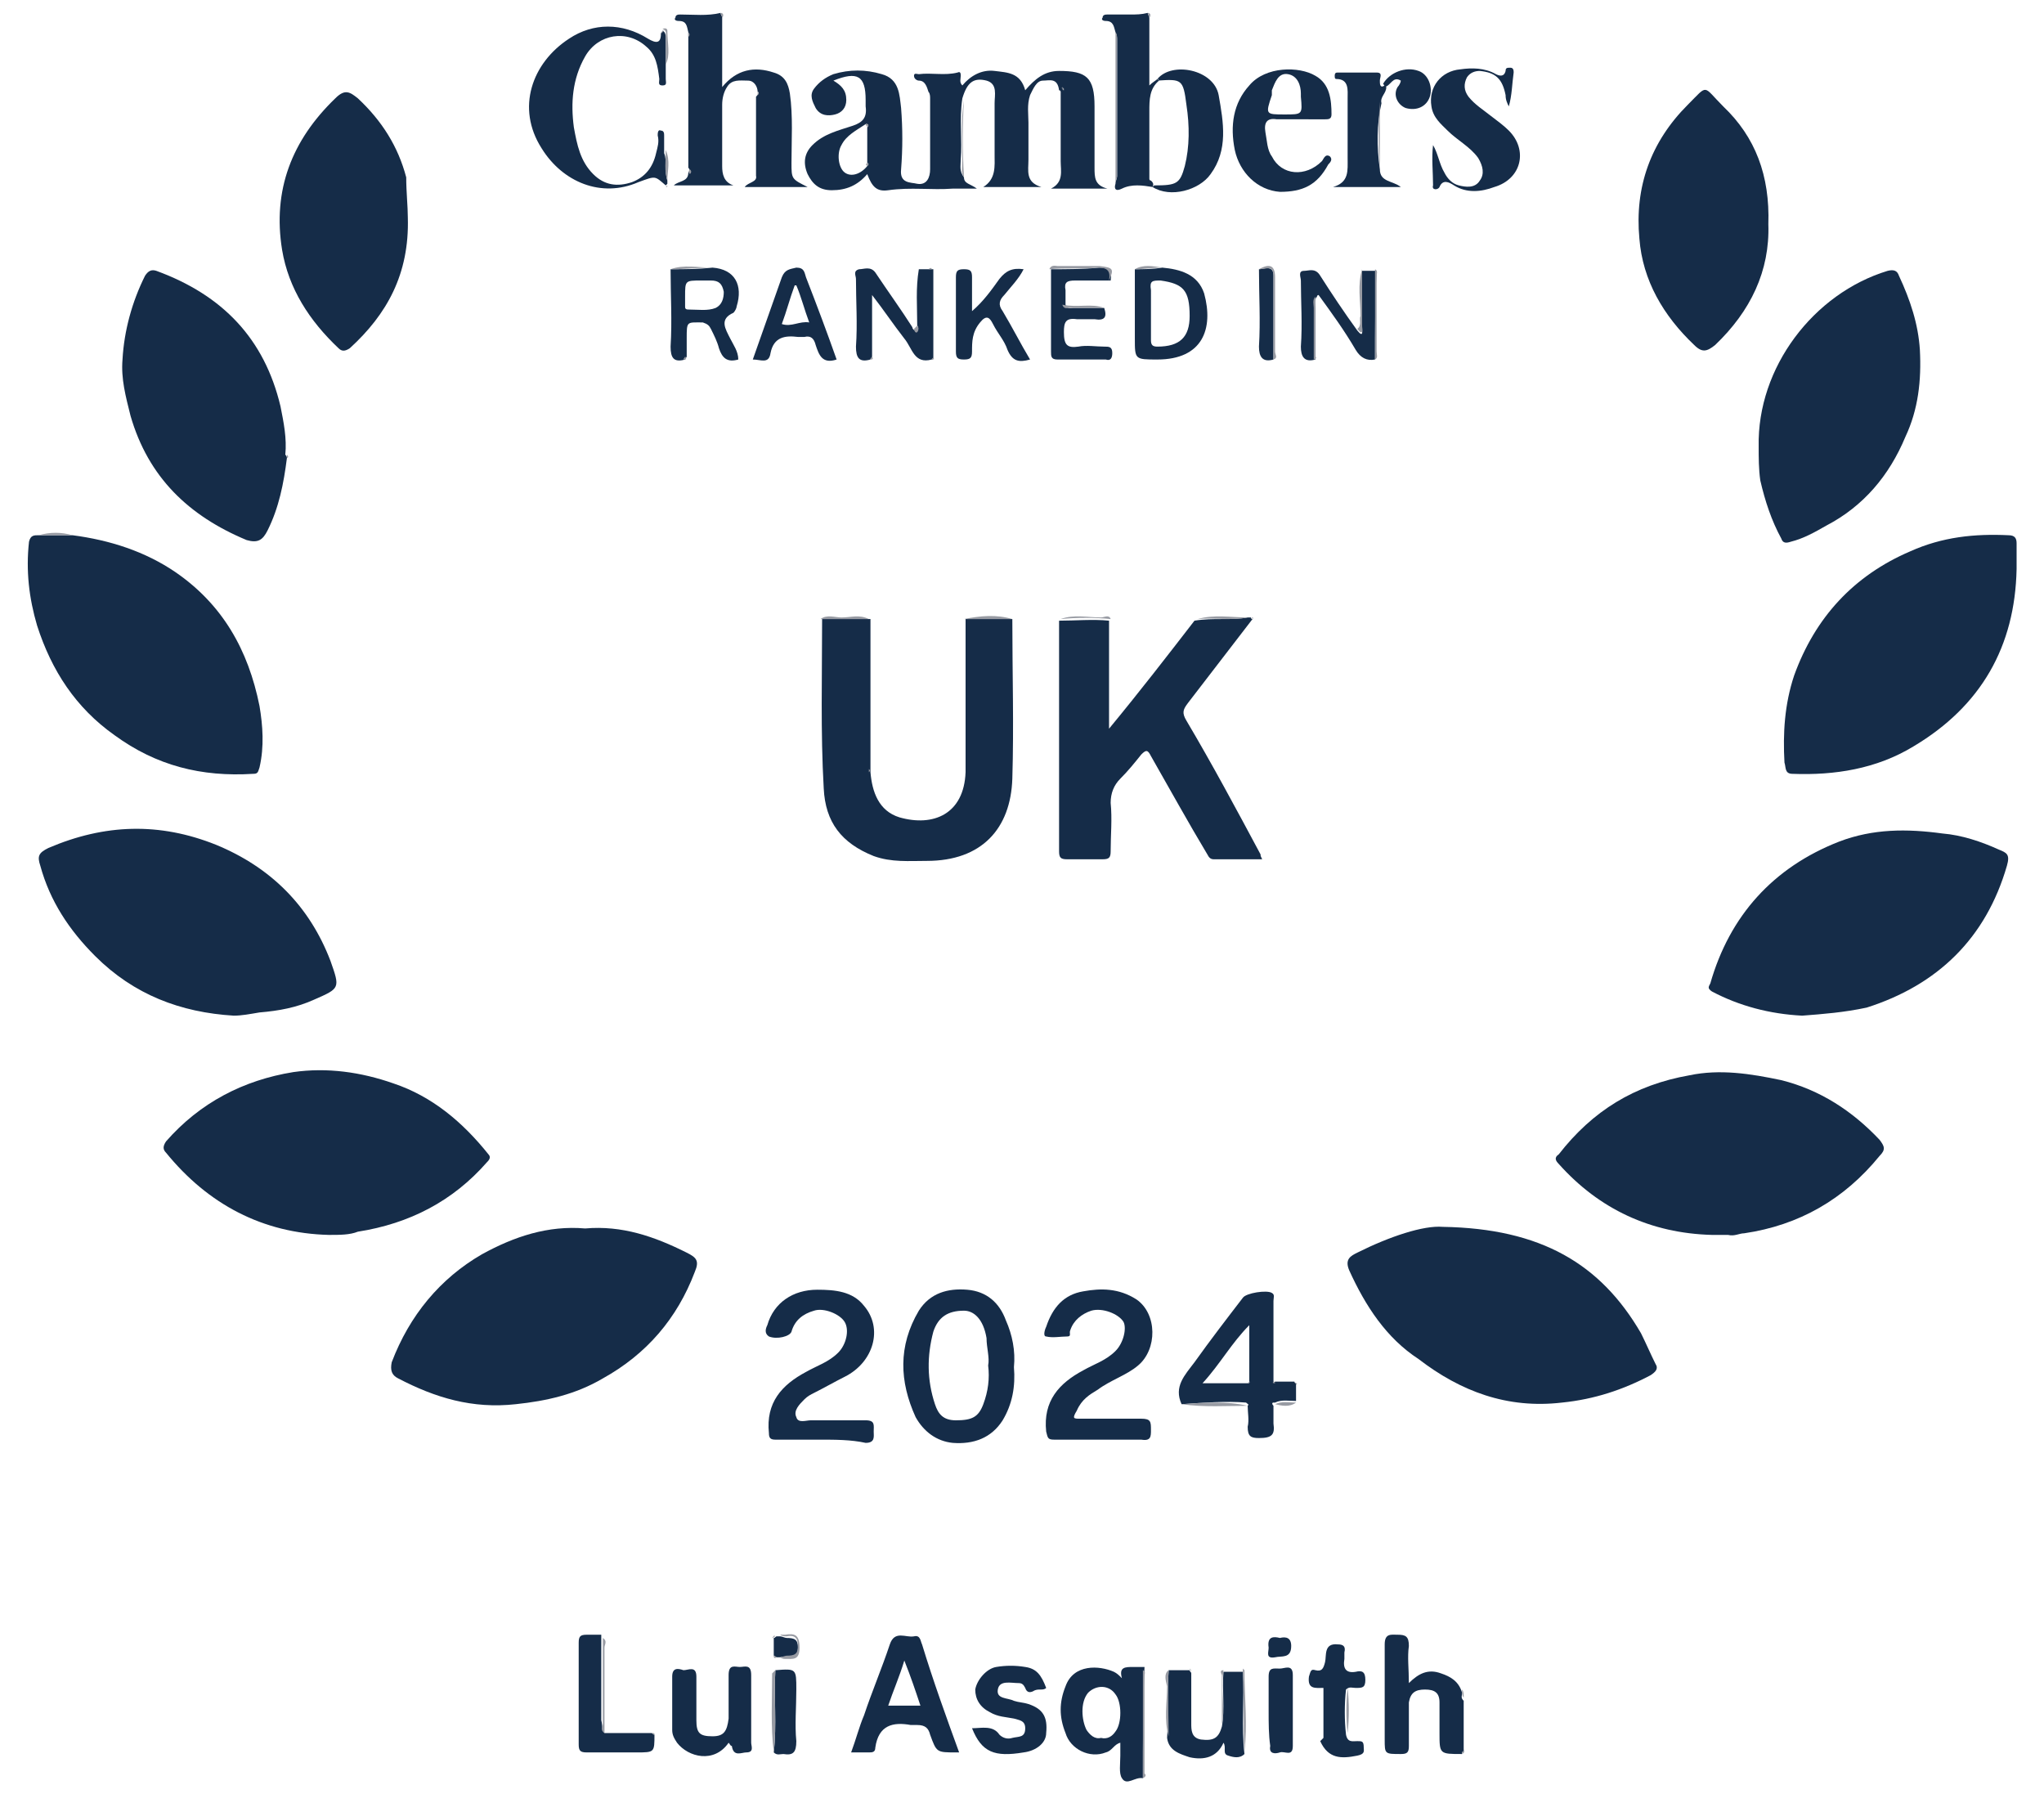 <?xml version="1.0" encoding="utf-8"?>
<!-- Generator: Adobe Illustrator 27.7.0, SVG Export Plug-In . SVG Version: 6.00 Build 0)  -->
<svg version="1.1" id="Layer_3" xmlns="http://www.w3.org/2000/svg" xmlns:xlink="http://www.w3.org/1999/xlink" x="0px" y="0px"
	 viewBox="0 0 126.8 111.3" style="enable-background:new 0 0 126.8 111.3;" xml:space="preserve">
<style type="text/css">
	.st0{fill:#152C48;}
	.st1{fill:#989BA3;}
</style>
<g>
	<path class="st0" d="M106.2,76.6c-3.8-0.1-7-1.6-9.5-4.4c-0.2-0.2-0.3-0.4,0-0.6c2.1-2.7,4.7-4.3,8.1-4.9c1.9-0.4,3.8-0.1,5.7,0.3
		c2.4,0.6,4.4,1.9,6.1,3.7c0.3,0.4,0.4,0.6,0,1c-2.2,2.7-5,4.3-8.4,4.8c-0.3,0-0.6,0.2-1,0.1C106.8,76.6,106.5,76.6,106.2,76.6z"/>
	<path class="st0" d="M20.4,76.6c-4.1-0.1-7.5-1.9-10.1-5.1c-0.2-0.2-0.2-0.4,0-0.7c2.1-2.4,4.8-3.8,7.9-4.3c2.1-0.3,4.2,0,6.2,0.7
		c2.4,0.8,4.3,2.4,5.9,4.4c0.2,0.2,0,0.4-0.1,0.5c-2.1,2.4-4.8,3.8-8,4.3C21.7,76.6,21.1,76.6,20.4,76.6z"/>
	<path class="st0" d="M4.5,33.2c2.3,0.3,4.5,1,6.4,2.3c2.9,2,4.5,4.8,5.2,8.3c0.2,1.2,0.3,2.5,0,3.8C16,47.9,16,48,15.7,48
		c-3.2,0.2-6-0.5-8.6-2.4c-2.4-1.7-3.9-4-4.8-6.8c-0.5-1.7-0.7-3.4-0.5-5.2c0.1-0.4,0.3-0.4,0.6-0.4C3.1,33.2,3.8,33.2,4.5,33.2z"/>
	<path class="st0" d="M111.8,63c-2-0.1-3.9-0.6-5.6-1.5c-0.3-0.2-0.2-0.3-0.1-0.5c1.2-4.2,3.9-7.2,8-8.8c2.1-0.8,4.2-0.8,6.4-0.5
		c1.2,0.1,2.4,0.5,3.5,1c0.5,0.2,0.7,0.3,0.5,1c-1.3,4.5-4.3,7.4-8.7,8.8C114.4,62.8,113.1,62.9,111.8,63z"/>
	<path class="st0" d="M14.5,63c-3.3-0.2-6.2-1.3-8.6-3.7c-1.6-1.6-2.8-3.4-3.4-5.6c-0.2-0.6-0.1-0.8,0.5-1.1
		c3.5-1.5,6.9-1.6,10.4-0.2c3.4,1.4,5.8,3.8,7.1,7.2c0.6,1.7,0.6,1.7-1,2.4c-1.1,0.5-2.2,0.7-3.4,0.8C15.5,62.9,15,63,14.5,63z"/>
	<path class="st0" d="M36.3,76.2c2.3-0.2,4.3,0.5,6.3,1.5c0.6,0.3,0.8,0.5,0.5,1.2c-1.1,2.9-3,5.1-5.7,6.6c-1.7,1-3.5,1.4-5.4,1.6
		c-2.7,0.3-5-0.4-7.3-1.6c-0.4-0.2-0.5-0.5-0.4-1c1.1-2.9,3-5.2,5.6-6.7C31.9,76.7,34,76,36.3,76.2z"/>
	<path class="st0" d="M89.5,76.1c6.1,0.1,9.8,2.3,12.3,6.6c0.3,0.6,0.6,1.3,0.9,1.9c0.2,0.3,0,0.5-0.3,0.7c-1.7,0.9-3.5,1.5-5.5,1.7
		c-3.4,0.4-6.3-0.7-8.9-2.7C86,83,84.7,81,83.7,78.8c-0.3-0.7,0.1-0.9,0.5-1.1C86.2,76.7,88.3,76,89.5,76.1z"/>
	<path class="st0" d="M125.1,35.3c-0.1,4.8-2.2,8.5-6.4,11c-2.3,1.4-4.9,1.8-7.5,1.7c-0.5,0-0.4-0.4-0.5-0.7c-0.1-1.8,0-3.6,0.6-5.4
		c1.3-3.6,3.7-6.2,7.2-7.7c2-0.9,4-1.1,6.1-1c0.4,0,0.5,0.2,0.5,0.5C125.1,34.3,125.1,34.8,125.1,35.3z"/>
	<path class="st0" d="M17.8,28.4c-0.2,1.6-0.5,3.1-1.2,4.5c-0.3,0.6-0.6,0.8-1.3,0.6c-3.6-1.5-6.1-3.9-7.2-7.7
		c-0.3-1.2-0.6-2.3-0.5-3.5c0.1-1.8,0.6-3.6,1.4-5.2c0.2-0.3,0.4-0.4,0.7-0.3c4.1,1.5,6.7,4.2,7.7,8.4c0.2,1,0.4,2,0.3,3
		C17.8,28.3,17.8,28.4,17.8,28.4z"/>
	<path class="st0" d="M109.1,27.7c-0.1-4.9,3.4-9.5,8-10.9c0.4-0.1,0.6,0,0.7,0.3c0.7,1.5,1.2,3,1.3,4.6c0.1,1.9-0.1,3.7-0.9,5.4
		c-1,2.4-2.6,4.3-4.9,5.5c-0.7,0.4-1.4,0.8-2.2,1c-0.3,0.1-0.5,0.1-0.6-0.2c-0.6-1.1-1-2.3-1.3-3.6
		C109.1,29.1,109.1,28.4,109.1,27.7z"/>
	<path class="st0" d="M77.4,38.3c0.1,0,0.2,0,0.2,0c0,0,0,0.1,0.1,0.1c-1.3,1.7-2.7,3.5-4,5.2c-0.3,0.4-0.4,0.6-0.1,1.1
		c1.6,2.7,3.1,5.5,4.6,8.3c0,0.1,0,0.1,0.1,0.3c-1,0-2,0-3,0c-0.2,0-0.3-0.1-0.4-0.3c-1.2-2-2.3-4-3.5-6.1c-0.2-0.4-0.3-0.4-0.6-0.1
		c-0.4,0.5-0.8,1-1.3,1.5c-0.4,0.4-0.6,0.9-0.6,1.5c0.1,1,0,2,0,3c0,0.4-0.1,0.5-0.5,0.5c-0.7,0-1.5,0-2.2,0c-0.4,0-0.5-0.1-0.5-0.5
		c0-4.8,0-9.5,0-14.3c1,0,2.1-0.1,3.1,0c0,2.2,0,4.3,0,6.7c1.9-2.3,3.6-4.5,5.3-6.7C75.3,38.3,76.4,38.5,77.4,38.3z"/>
	<path class="st0" d="M62.8,38.4c0,3.3,0.1,6.6,0,9.9c-0.1,3.1-1.9,5.1-5.3,5.1c-1.1,0-2.2,0.1-3.3-0.3c-2-0.8-3-2.1-3.1-4.2
		c-0.2-3.5-0.1-7-0.1-10.5c1,0,2,0,3,0c0,3.1,0,6.2,0,9.3c0,0.1,0,0.1,0,0.2c0.1,1.2,0.5,2.4,1.8,2.8c2.1,0.6,4-0.2,4.1-2.8
		c0-2.9,0-5.8,0-8.7c0-0.3,0-0.5,0-0.8C60.8,38.4,61.8,38.4,62.8,38.4z"/>
	<path class="st0" d="M109.7,13.9c0.1,2.9-1.1,5.4-3.3,7.5c-0.5,0.4-0.8,0.5-1.3,0c-1.9-1.8-3.2-4-3.4-6.6c-0.3-3.2,0.7-6,3-8.3
		c1.3-1.3,0.9-1.2,2.2,0.1C108.9,8.5,109.8,10.9,109.7,13.9z"/>
	<path class="st0" d="M25.3,13.5c0.1,3.5-1.3,6-3.6,8.1c-0.3,0.2-0.5,0.2-0.7,0c-1.8-1.7-3.1-3.7-3.5-6.1c-0.6-3.7,0.6-6.8,3.3-9.4
		c0.6-0.6,0.9-0.4,1.4,0c1.5,1.4,2.5,3,3,4.9C25.2,11.9,25.3,12.8,25.3,13.5z"/>
	<path class="st0" d="M59.8,11c0,0.4,0.4,0.4,0.8,0.7c-0.6,0-1.1,0-1.5,0c-1.3,0.1-2.6-0.1-4,0.1c-0.7,0.1-1-0.2-1.3-1
		c-0.6,0.7-1.3,1-2.2,1c-0.8,0-1.2-0.4-1.5-1c-0.3-0.7-0.2-1.3,0.3-1.8c0.7-0.7,1.6-0.9,2.5-1.2c0.6-0.2,0.9-0.5,0.8-1.2
		c0-0.1,0-0.3,0-0.4c0-1.5-0.5-1.8-2-1.2c0.5,0.3,0.8,0.6,0.8,1.2c0,0.5-0.3,0.8-0.7,0.9c-0.4,0.1-0.9,0.1-1.2-0.4
		c-0.2-0.4-0.4-0.8-0.1-1.2c0.3-0.4,0.7-0.7,1.2-0.9c1-0.3,2-0.3,3,0c1.1,0.3,1.1,1.3,1.2,2.1c0.1,1.3,0.1,2.5,0,3.8
		c-0.1,0.9,0.6,0.8,1,0.9c0.6,0.1,0.8-0.4,0.8-0.9c0-1.5,0-3,0-4.4c0-0.1,0-0.3-0.1-0.4c-0.1-0.3-0.2-0.7-0.6-0.7
		c-0.1,0-0.3-0.1-0.3-0.3c0-0.2,0.2-0.1,0.3-0.1c0.8-0.1,1.6,0.1,2.4-0.1c0.2-0.1,0.2,0.1,0.2,0.2c0,0.2-0.1,0.4,0.1,0.6
		c0.5-0.6,1.2-1,2-0.9c0.8,0.1,1.6,0.1,1.9,1.2c0.6-0.7,1.2-1.2,2.1-1.2c1.7,0,2.2,0.4,2.2,2.2c0,1.3,0,2.5,0,3.8
		c0,0.6,0,1.1,0.8,1.3c-1.2,0-2.3,0-3.5,0c0.8-0.4,0.6-1.1,0.6-1.7c0-1.4,0-2.8,0-4.2c0,0,0,0,0-0.1c0,0,0-0.1-0.1-0.1
		C65.6,4.8,65.1,5,64.7,5c-0.4,0-0.6,0.5-0.8,0.9c-0.2,0.6-0.1,1.2-0.1,1.7c0,0.8,0,1.5,0,2.3c0,0.7-0.2,1.4,0.8,1.7
		c-1.1,0-2.3,0-3.6,0c0.8-0.5,0.7-1.3,0.7-2c0-1.1,0-2.1,0-3.2c0-0.5,0.2-1.2-0.5-1.4c-0.8-0.2-1.2,0.1-1.5,1.1
		c-0.2,1.3,0,2.6-0.1,3.8C59.6,10.3,59.5,10.6,59.8,11z M53.7,7.7c-0.6,0.4-1.2,0.7-1.5,1.3c-0.3,0.5-0.2,1.4,0.2,1.7
		c0.4,0.3,1,0.1,1.4-0.4c0.1-0.1,0.1-0.1,0-0.2c0-0.7,0-1.5,0-2.2C53.9,7.8,53.9,7.7,53.7,7.7C53.8,7.6,53.8,7.7,53.7,7.7z"/>
	<path class="st0" d="M47,5.7C47,5.4,46.8,5,46.4,5c-0.5,0-1-0.1-1.3,0.4c-0.2,0.3-0.3,0.7-0.3,1.1c0,1.3,0,2.5,0,3.8
		c0,0.5,0.1,1,0.7,1.2c-1.2,0-2.4,0-3.7,0c0.3-0.3,0.9-0.2,0.9-0.8c0.1-0.1,0.1-0.2,0-0.3c0-2.7,0-5.4,0-8.1c0-0.1,0-0.2,0-0.3
		c-0.1-0.4-0.1-0.7-0.6-0.7c-0.2,0-0.3-0.1-0.2-0.2c0-0.2,0.2-0.2,0.3-0.2c0.8,0,1.7,0.1,2.5-0.1c0,0.1,0.1,0.2,0.1,0.3
		c0,1.4,0,2.8,0,4.3c0.9-1.1,2-1.3,3.2-0.9c0.7,0.2,0.9,0.7,1,1.3c0.2,1.4,0.1,2.9,0.1,4.3c0,1,0,1,1,1.5c-1.4,0-2.6,0-3.9,0
		c0.2-0.3,0.8-0.3,0.7-0.7c0-0.1,0-0.1,0-0.2c0-1.6,0-3.2,0-4.7C47.1,5.8,47.1,5.7,47,5.7z"/>
	<path class="st0" d="M62.9,84.8c0.1,1.2-0.1,2.3-0.7,3.3c-0.7,1.1-1.8,1.5-3.1,1.4c-1-0.1-1.8-0.7-2.3-1.6c-1-2.2-1.1-4.4,0.2-6.6
		c0.7-1.1,1.8-1.4,3-1.3c1.2,0.1,2,0.8,2.4,1.9C62.8,82.8,63,83.8,62.9,84.8z M61.3,84.7c0.1-0.5-0.1-1.1-0.1-1.7
		c-0.2-1.2-0.8-1.7-1.4-1.7c-1,0-1.6,0.4-1.9,1.3c-0.4,1.5-0.4,3,0.1,4.5c0.2,0.6,0.5,1,1.3,1c1,0,1.4-0.2,1.7-1
		C61.3,86.3,61.4,85.5,61.3,84.7z"/>
	<path class="st0" d="M50.9,89.3c-0.9,0-1.9,0-2.8,0c-0.3,0-0.4-0.1-0.4-0.4c-0.2-1.9,0.8-3,2.3-3.8c0.7-0.4,1.4-0.6,2-1.2
		c0.5-0.5,0.7-1.4,0.4-1.9c-0.3-0.5-1.3-0.9-1.9-0.7c-0.7,0.2-1.2,0.6-1.4,1.3c-0.1,0.3-0.9,0.5-1.4,0.3c-0.3-0.2-0.2-0.5-0.1-0.7
		c0.4-1.4,1.6-2.2,3.1-2.2c1.1,0,2.2,0.1,2.9,1c1.2,1.4,0.6,3.5-1.2,4.4c-0.6,0.3-1.3,0.7-1.9,1c-0.2,0.1-0.4,0.2-0.6,0.4
		c-0.3,0.3-0.7,0.7-0.5,1.1c0.1,0.4,0.6,0.2,0.9,0.2c1.1,0,2.3,0,3.4,0c0.6,0,0.5,0.3,0.5,0.7c0,0.3,0.1,0.7-0.5,0.7
		C52.8,89.3,51.8,89.3,50.9,89.3z"/>
	<path class="st0" d="M68.1,89.3c-0.9,0-1.8,0-2.7,0c-0.4,0-0.4-0.1-0.5-0.5c-0.2-1.9,0.8-3,2.3-3.8c0.7-0.4,1.4-0.6,2-1.2
		c0.5-0.5,0.7-1.4,0.5-1.8c-0.3-0.5-1.3-0.9-2-0.7c-0.6,0.2-1.1,0.6-1.3,1.2c-0.1,0.2,0.1,0.4-0.2,0.4c-0.4,0-0.9,0.1-1.3,0
		c-0.2,0-0.1-0.4,0-0.6c0.4-1.2,1.1-2,2.3-2.2c1.1-0.2,2.2-0.2,3.3,0.5c1.3,0.9,1.3,3.1,0.1,4.1c-0.7,0.6-1.7,0.9-2.5,1.5
		c-0.5,0.3-1,0.6-1.3,1.3C66.5,88,66.6,88,67,88c1.3,0,2.5,0,3.8,0c0.6,0,0.6,0.2,0.6,0.7c0,0.4,0,0.7-0.6,0.6
		C69.9,89.3,69,89.3,68.1,89.3z"/>
	<path class="st0" d="M41.4,11.2c0,0.1,0,0.2,0,0.2c0,0-0.1,0.1-0.1,0.1c-0.7-0.6-0.6-0.6-1.7-0.2c-2.3,1-4.7,0-6-2.1
		C32,6.7,33,3.9,35.3,2.4c1.5-1,3.3-1,4.9,0C40.7,2.7,41,2.7,41,2.1c0-0.1,0.1-0.1,0.1-0.2c0,0,0,0,0,0c0.2,0.1,0.2,0.3,0.2,0.5
		c0,0.6,0,1.1,0,1.7c0,0.3,0,0.6,0,0.8c0,0.2,0.1,0.4-0.2,0.4c-0.3,0-0.2-0.2-0.2-0.4c-0.1-0.8-0.2-1.5-0.8-2
		c-1.2-1.1-3-0.8-3.8,0.6c-0.8,1.4-0.9,2.9-0.7,4.4c0.2,1.1,0.4,2.1,1.2,2.9c0.7,0.7,1.5,0.8,2.4,0.5c0.8-0.3,1.3-0.9,1.5-1.8
		c0.1-0.4,0.2-0.7,0.1-1.1c0-0.1,0-0.4,0.2-0.3c0.2,0,0.2,0.2,0.2,0.3c0,0.4,0,0.7,0,1.1C41.4,10,41.2,10.6,41.4,11.2z"/>
	<path class="st0" d="M73.3,87.1c-0.5-1.1,0.2-1.8,0.8-2.6c1-1.4,2-2.7,3-4c0.2-0.3,1.5-0.5,1.8-0.3c0.2,0.1,0.1,0.3,0.1,0.5
		c0,1.6,0,3.3,0,4.9c0,0.1,0,0.2,0.1,0.1c0.4,0,0.8,0,1.2,0c0,0,0,0.1,0.1,0.1c0,0.4,0,0.7,0,1.1c-0.4,0-0.9-0.1-1.3,0.1
		c0,0-0.1,0-0.1,0c-0.1,0-0.1,0.1,0,0.2c0,0.4,0,0.8,0,1.1c0.1,0.7-0.1,0.9-0.9,0.9c-0.5,0-0.7-0.1-0.7-0.7c0.1-0.4,0-0.9,0-1.3
		c0.1-0.1,0-0.1-0.1-0.2c0,0,0,0,0,0C76.1,86.9,74.7,87,73.3,87.1z M77.5,82.2c0,0,0-0.1,0-0.1C77.5,82.1,77.5,82.1,77.5,82.2
		c-1.1,1.1-1.8,2.4-2.9,3.6c1,0,1.9,0,2.8,0c0.1,0,0.1,0,0.1-0.1C77.5,84.5,77.5,83.3,77.5,82.2z"/>
	<path class="st0" d="M80.5,7.4c-0.4,0-0.9,0-1.3,0c-0.6-0.1-0.8,0.2-0.7,0.8c0.1,0.5,0.1,1.1,0.4,1.5C79.5,10.9,81,11,82,10
		c0.1-0.1,0.2-0.5,0.5-0.3c0.2,0.2,0,0.4-0.1,0.5c-0.7,1.3-1.6,1.7-3,1.7c-1.4-0.1-2.5-1.2-2.8-2.6c-0.3-1.5-0.1-2.9,0.9-4
		c1-1.2,3.1-1.2,4.1-0.6c0.9,0.5,1,1.5,1,2.4c0,0.3-0.2,0.3-0.4,0.3C81.6,7.4,81,7.4,80.5,7.4z M79.7,7.1c1.1,0,1.1,0,1-1.1
		c0-0.1,0-0.1,0-0.2c0-0.5-0.2-1.1-0.8-1.2c-0.6-0.1-0.8,0.5-1,1c0,0.1,0,0.2,0,0.3C78.5,7.1,78.5,7.1,79.7,7.1z"/>
	<path class="st0" d="M71.5,11.6c-0.6-0.1-1.3-0.2-1.9,0.1c-0.4,0.2-0.5,0-0.4-0.3c0-0.2,0.1-0.3,0.1-0.5c0-2.8,0-5.6,0-8.4
		c0-0.2,0-0.3-0.1-0.5c-0.1-0.3-0.1-0.7-0.6-0.7c-0.2,0-0.3-0.1-0.2-0.2c0-0.2,0.2-0.2,0.3-0.2c0.5,0,0.9,0,1.4,0
		c0.4,0,0.7,0,1.1-0.1c0,0.1,0.1,0.2,0.1,0.3c0,1.4,0,2.8,0,4.2c0.2-0.2,0.4-0.3,0.5-0.4c0,0,0.1,0.1,0.1,0.1
		c-0.6,0.5-0.6,1.2-0.6,1.9c0,1.4,0,2.8,0,4.1c0,0,0,0,0,0.1c0,0,0,0.1,0.1,0.1C71.5,11.3,71.6,11.4,71.5,11.6
		C71.6,11.5,71.6,11.6,71.5,11.6z"/>
	<path class="st0" d="M59.5,108.7c-0.1,0-0.2,0-0.2,0c-1.2,0-1.2,0-1.6-1.1c-0.1-0.4-0.3-0.6-0.8-0.6c-0.1,0-0.3,0-0.4,0
		c-1.1-0.2-2,0-2.2,1.4c0,0.3-0.2,0.3-0.4,0.3c-0.3,0-0.7,0-1.1,0c0.3-0.8,0.5-1.6,0.8-2.3c0.5-1.5,1.1-2.9,1.6-4.4
		c0.3-0.9,1-0.4,1.5-0.5c0.4-0.1,0.4,0.3,0.5,0.5C57.9,104.3,58.7,106.5,59.5,108.7z M57.1,105.8c-0.3-0.9-0.6-1.8-1-2.8
		c-0.3,1-0.7,1.9-1,2.8C55.8,105.8,56.4,105.8,57.1,105.8z"/>
	<path class="st0" d="M88.9,9c0.3,0.5,0.4,1.2,0.7,1.7c0.2,0.4,0.5,0.7,0.9,0.8c0.4,0.1,1,0.2,1.3-0.3c0.3-0.4,0.2-0.9-0.1-1.4
		c-0.5-0.7-1.3-1.1-1.9-1.7c-0.4-0.4-0.9-0.8-1-1.5c-0.2-1.2,0.6-2.2,1.8-2.3c0.7-0.1,1.5-0.1,2.2,0.3c0.2,0.1,0.5,0.2,0.6-0.2
		c0-0.2,0.1-0.2,0.3-0.2c0.2,0,0.2,0.2,0.2,0.3c-0.1,0.7-0.1,1.4-0.3,2.1c-0.1-0.2-0.2-0.4-0.2-0.7c-0.2-1-0.6-1.4-1.6-1.5
		c-0.3,0-0.6,0.1-0.8,0.4c-0.2,0.4-0.2,0.8,0.1,1.2c0.4,0.5,0.9,0.8,1.4,1.2c0.4,0.3,0.8,0.6,1.1,0.9c1.2,1.2,0.8,3-0.9,3.5
		c-0.8,0.3-1.7,0.4-2.5-0.1c-0.3-0.2-0.7-0.4-0.9,0.1c-0.1,0.2-0.5,0.2-0.4-0.1C88.9,10.7,88.8,9.8,88.9,9z"/>
	<path class="st0" d="M70.9,110.3c-0.5-0.1-1,0.5-1.3,0c-0.2-0.3-0.1-0.9-0.1-1.4c0-0.3,0-0.5,0-0.8c-0.4,0.1-0.5,0.5-0.9,0.6
		c-1,0.4-2.2-0.2-2.5-1.2c-0.4-1-0.4-1.9,0-2.9c0.5-1.4,2.1-1.3,3-0.9c0.2,0.1,0.3,0.2,0.5,0.4c-0.2-0.7,0.2-0.7,0.7-0.7
		c0.2,0,0.5,0,0.7,0C70.9,105.8,70.9,108.1,70.9,110.3z M68.3,107.8c0.4,0.1,0.7-0.1,0.9-0.4c0.4-0.5,0.4-1.8,0-2.3
		c-0.4-0.6-1.2-0.6-1.7-0.1c-0.5,0.6-0.4,1.7-0.1,2.3C67.6,107.6,67.9,107.9,68.3,107.8z"/>
	<path class="st0" d="M90.7,108.8c-1.4,0-1.4,0-1.4-1.3c0-0.6,0-1.3,0-1.9c0-0.6-0.3-0.8-0.9-0.8c-0.6,0-0.9,0.2-1,0.8
		c0,0.9,0,1.8,0,2.7c0,0.4-0.1,0.5-0.5,0.5c-1,0-1,0-1-0.9c0-2,0-3.9,0-5.9c0-0.7,0.4-0.6,0.8-0.6c0.5,0,0.7,0.1,0.7,0.7
		c-0.1,0.7,0,1.4,0,2.3c0.6-0.6,1.2-0.9,2-0.6c0.6,0.2,1.1,0.5,1.3,1.2c0,0.2-0.1,0.3,0.1,0.5c0,1.1,0,2.1,0,3.2
		C90.7,108.6,90.7,108.7,90.7,108.8z"/>
	<path class="st0" d="M45.2,108.1c-0.9,1.3-2.5,0.9-3.2,0c-0.2-0.3-0.3-0.5-0.3-0.8c0-1.1,0-2.2,0-3.3c0-0.6,0.4-0.5,0.7-0.4
		c0.3,0,0.8-0.3,0.8,0.4c0,0.9,0,1.8,0,2.7c0,0.8,0.2,1,1,1c0.7,0,0.9-0.3,1-1.1c0-0.9,0-1.8,0-2.7c0-0.7,0.4-0.5,0.7-0.5
		c0.3,0,0.7-0.2,0.7,0.5c0,1.4,0,2.8,0,4.2c0,0.2,0.2,0.6-0.3,0.6c-0.3,0-0.8,0.3-0.9-0.4C45.3,108.3,45.3,108.2,45.2,108.1z"/>
	<path class="st0" d="M85.6,10.5c0,0.8,0.8,0.7,1.3,1.1c-1.4,0-2.8,0-4.2,0c1-0.3,0.9-1,0.9-1.8c0-1.2,0-2.5,0-3.7
		c0-0.5,0.1-1.2-0.7-1.2c-0.1,0-0.1-0.1-0.1-0.2c0-0.2,0.1-0.2,0.2-0.2c0.8,0,1.6,0,2.4,0c0.4,0,0.2,0.3,0.2,0.5
		c0,0.2,0,0.5,0.3,0.3c0,0,0.1,0.1,0.1,0.1c0,0.4-0.4,0.6-0.3,1C85.4,7.7,85.4,9.1,85.6,10.5z"/>
	<path class="st0" d="M72.5,103.6c0.4,0,0.8,0,1.3,0c0,0.1,0.1,0.1,0.1,0.2c0,1,0,2.1,0,3.1c0,0.4,0,0.9,0.6,1
		c0.8,0.1,1.1-0.1,1.3-0.8c0.2-1.1,0-2.3,0.1-3.4c0.4,0,0.8,0,1.2,0c0.1,1.7-0.1,3.4,0.1,5.1c-0.3,0.3-0.7,0.2-1,0.1
		c-0.4-0.1-0.1-0.5-0.3-0.8c-0.4,0.9-1.2,1.1-2.1,0.9c-0.6-0.2-1.3-0.4-1.4-1.2C72.5,106.3,72.4,104.9,72.5,103.6z"/>
	<path class="st0" d="M71.8,4.9c0.9-1.1,3.5-0.6,3.8,1c0.3,1.7,0.6,3.4-0.5,4.9c-0.7,1-2.5,1.5-3.6,0.8c0,0,0.1-0.1,0.1-0.1
		c1.4,0,1.6-0.1,1.9-1.2c0.3-1.2,0.3-2.5,0.1-3.8c-0.2-1.6-0.3-1.6-1.8-1.5C71.9,5,71.9,4.9,71.8,4.9z"/>
	<path class="st0" d="M60.3,107.2c0.6,0,1.3-0.2,1.7,0.4c0.2,0.2,0.5,0.3,0.8,0.2c0.4-0.1,0.8,0,0.8-0.6c0-0.5-0.4-0.5-0.7-0.6
		c-0.5-0.1-1-0.1-1.5-0.4c-0.6-0.3-0.9-0.8-0.9-1.4c0.1-0.6,0.7-1.3,1.3-1.4c0.6-0.1,1.2-0.1,1.8,0c0.7,0.1,1,0.5,1.3,1.3
		c-0.2,0.2-0.5,0-0.8,0.2c-0.2,0.1-0.4,0.1-0.5-0.2c-0.1-0.2-0.2-0.3-0.4-0.3c-0.5,0-1.2-0.2-1.3,0.4c-0.1,0.6,0.6,0.5,1,0.7
		c0.3,0.1,0.6,0.1,0.9,0.2c0.9,0.3,1.2,0.8,1.1,1.8c0,0.6-0.6,1.1-1.4,1.2C61.7,109,60.9,108.7,60.3,107.2z"/>
	<path class="st0" d="M56.9,20.2c0-1.2-0.1-2.3,0.1-3.5l0,0c0.2,0,0.5,0,0.7,0c0.1,0,0.1,0,0.2,0c0,1.8,0,3.7,0,5.5
		c0,0,0,0.1-0.1,0.1c-1.1,0.3-1.2-0.7-1.7-1.3c-0.7-0.9-1.3-1.8-2-2.7c0,1.3,0,2.6,0,3.8c0,0.1-0.1,0.1-0.1,0.2
		c-0.7,0.2-0.9-0.1-0.9-0.8c0.1-1.4,0-2.8,0-4.2c0-0.2-0.2-0.5,0.2-0.6c0.3,0,0.7-0.2,1,0.2c0.8,1.2,1.6,2.3,2.3,3.4
		c0,0.1,0.1,0.2,0.2,0.2C57,20.5,57,20.3,56.9,20.2z"/>
	<path class="st0" d="M37.5,107.5c1,0,2,0,2.9,0c0.1,0,0.1,0.1,0.2,0.1c0,1.1,0,1.1-1.1,1.1c-1,0-2.1,0-3.1,0
		c-0.4,0-0.5-0.1-0.5-0.5c0-2.1,0-4.2,0-6.3c0-0.4,0.1-0.5,0.5-0.5c0.3,0,0.6,0,0.9,0c0,1.8,0,3.5,0,5.3
		C37.4,107.1,37.3,107.3,37.5,107.5z"/>
	<path class="st0" d="M85.3,22.3c-0.5,0.1-0.9-0.1-1.2-0.6c-0.7-1.2-1.5-2.3-2.3-3.4c0,0,0,0,0,0c0,0-0.1,0-0.1,0.1
		c-0.2,0.2-0.1,0.5-0.1,0.7c0,1.1,0,2.1,0,3.2c-0.7,0.2-0.9-0.2-0.9-0.8c0.1-1.4,0-2.8,0-4.1c0-0.2-0.2-0.6,0.2-0.6
		c0.3,0,0.7-0.2,1,0.3c0.7,1.1,1.5,2.3,2.3,3.4c0.4,0.5,0.3,0,0.3-0.2c0-1.2,0-2.3,0-3.5c0.3,0,0.6,0,0.9,0
		C85.3,18.6,85.3,20.5,85.3,22.3z"/>
	<path class="st0" d="M72.1,16.6c1.1,0.1,2.2,0.4,2.6,1.6c0.6,2.2-0.1,4.1-2.9,4.1c-1.4,0-1.4,0-1.4-1.3c0-1.4,0-2.9,0-4.3
		C70.9,16.7,71.5,16.7,72.1,16.6z M71.4,19.5c0,0.5,0,1.1,0,1.6c0,0.3,0.1,0.4,0.4,0.4c1.4,0,2-0.6,2-1.9c0-1.6-0.4-2-1.8-2.2
		c-0.5,0-0.7,0-0.6,0.6C71.4,18.5,71.4,19,71.4,19.5z"/>
	<path class="st0" d="M44.2,16.6c1.4,0.1,1.9,1.1,1.5,2.4c0,0.1-0.1,0.3-0.2,0.4c-0.9,0.4-0.5,1-0.2,1.6c0.2,0.4,0.5,0.8,0.5,1.3
		c-0.7,0.2-1-0.1-1.2-0.7c-0.1-0.4-0.3-0.8-0.5-1.2c-0.1-0.2-0.2-0.3-0.5-0.4c-1,0-1-0.1-1,1c0,0.4,0,0.7,0,1.1
		c0,0.1-0.1,0.1-0.1,0.2c-0.7,0.2-0.9-0.1-0.9-0.8c0.1-1.6,0-3.2,0-4.8C42.5,16.7,43.3,16.7,44.2,16.6z M43.5,17.4c-1,0-1,0-1,1
		c0,0.2,0,0.4,0,0.6c0,0.1,0,0.2,0.2,0.2c0.6,0,1.2,0.1,1.7-0.1c0.4-0.2,0.5-0.6,0.5-1c-0.1-0.5-0.3-0.7-0.8-0.7
		C43.8,17.4,43.6,17.4,43.5,17.4z"/>
	<path class="st0" d="M63.9,22.3c-0.7,0.2-1.1,0.1-1.4-0.6c-0.2-0.6-0.6-1-0.9-1.6c-0.2-0.4-0.4-0.6-0.8-0.1
		c-0.5,0.6-0.5,1.2-0.5,1.8c0,0.4-0.1,0.5-0.5,0.5c-0.4,0-0.5-0.1-0.5-0.5c0-1.5,0-3.1,0-4.6c0-0.4,0.1-0.5,0.5-0.5
		c0.4,0,0.5,0.1,0.5,0.5c0,0.7,0,1.3,0,2.1c0.7-0.6,1.2-1.3,1.7-2c0.4-0.5,0.8-0.7,1.5-0.6c-0.3,0.6-0.8,1.1-1.2,1.6
		c-0.3,0.3-0.4,0.6-0.1,1C62.8,20.3,63.3,21.3,63.9,22.3z"/>
	<path class="st0" d="M82.1,107.8c0-1,0-2.1,0-3.1c0,0,0,0,0,0c0,0,0,0,0,0c-0.5,0-1,0.1-0.9-0.7c0.1-0.3,0.1-0.5,0.4-0.4
		c0.4,0.1,0.5-0.1,0.6-0.5c0.1-0.4-0.1-1.2,0.8-1.1c0.3,0,0.5,0.1,0.4,0.5c0,0.1,0,0.2,0,0.4c-0.1,0.6,0.1,0.9,0.7,0.8
		c0.4-0.1,0.6,0,0.6,0.5c0,0.5-0.2,0.5-0.6,0.5c-0.2,0-0.4-0.1-0.6,0.1c-0.1,0.9-0.1,1.9,0,2.8c0.1,0.5,0.4,0.4,0.7,0.4
		c0.3,0,0.4,0,0.4,0.4c0,0.2,0.1,0.4-0.4,0.5c-1,0.2-1.8,0.2-2.3-0.9c0,0,0,0,0,0C82.1,107.8,82.1,107.8,82.1,107.8z"/>
	<path class="st0" d="M51.9,22.3c-0.9,0.3-1.1-0.3-1.3-0.9c-0.1-0.4-0.3-0.6-0.7-0.5c-0.1,0-0.2,0-0.4,0c-0.8-0.1-1.5,0-1.7,1
		c-0.1,0.7-0.6,0.4-1.1,0.4c0.6-1.7,1.2-3.4,1.8-5.1c0.2-0.5,0.5-0.5,0.9-0.6c0.5,0,0.5,0.3,0.6,0.6C50.7,19,51.3,20.6,51.9,22.3z
		 M49.4,17.7c0,0-0.1,0-0.1,0c-0.3,0.8-0.5,1.6-0.8,2.4c0.6,0.2,1.1-0.2,1.7-0.1C49.9,19.2,49.7,18.4,49.4,17.7z"/>
	<path class="st0" d="M68.5,19.1c0.2,0.6,0,0.8-0.6,0.7c-0.4,0-0.8,0-1.1,0C66.1,19.7,66,20,66,20.6c0,0.8,0.2,1,0.9,0.9
		c0.5-0.1,1.1,0,1.6,0c0.3,0,0.5,0,0.5,0.4c0,0.3-0.1,0.5-0.4,0.4c-1,0-2,0-3,0c-0.4,0-0.4-0.2-0.4-0.5c0-1.7,0-3.4,0-5.1
		c1,0,2,0,3-0.1c0.6,0,0.8,0.2,0.7,0.8c-0.7,0-1.5,0-2.2,0c-0.5,0-0.7,0.1-0.6,0.6c0,0.3,0,0.6,0,0.9c0.1,0.3,0.3,0.2,0.5,0.2
		C67.2,19.1,67.9,19.1,68.5,19.1z"/>
	<path class="st0" d="M78.7,106.1c0-0.7,0-1.4,0-2.1c0-0.6,0.3-0.5,0.7-0.5c0.3,0,0.8-0.3,0.8,0.4c0,1.5,0,2.9,0,4.4
		c0,0.7-0.5,0.3-0.8,0.4c-0.3,0.1-0.7,0.1-0.6-0.4C78.7,107.6,78.7,106.9,78.7,106.1z"/>
	<path class="st0" d="M48.1,103.6c1.3-0.1,1.3-0.1,1.3,1.2c0,1.1-0.1,2.2,0,3.2c0,0.7-0.2,0.9-0.8,0.8c-0.2,0-0.4,0.1-0.6-0.1
		C48.2,107,48,105.3,48.1,103.6z"/>
	<path class="st0" d="M79,22.3c-0.7,0.2-0.9-0.2-0.9-0.8c0.1-1.6,0-3.2,0-4.8c0.3,0,0.9-0.3,0.9,0.4C79,18.9,79,20.6,79,22.3z"/>
	<path class="st0" d="M85.8,5.2c0.4-0.7,1.4-1.1,2.2-0.8c0.6,0.2,0.9,1,0.7,1.6c-0.2,0.6-0.8,0.9-1.5,0.7c-0.5-0.2-0.8-0.8-0.5-1.3
		c0.1-0.1,0.2-0.3,0.2-0.4c-0.5-0.3-0.6,0.3-1,0.4C85.9,5.3,85.8,5.2,85.8,5.2z"/>
	<path class="st0" d="M79.4,101.6c0.4-0.1,0.7,0,0.7,0.5c0,0.8-0.6,0.6-1,0.7c-0.6,0.1-0.4-0.3-0.4-0.6
		C78.6,101.5,79,101.5,79.4,101.6z"/>
	<path class="st0" d="M48.4,102.8c-0.1,0-0.2,0-0.2,0c-0.1,0-0.1-0.1-0.2-0.1c0-0.4,0-0.7,0-1.1c0.1,0,0.1-0.1,0.2-0.1
		c0.1,0,0.2,0,0.2,0c0.1,0,0.3,0.1,0.4,0.1c0.5,0,0.7,0.1,0.7,0.6c0,0.5-0.2,0.7-0.7,0.6C48.6,102.7,48.5,102.8,48.4,102.8z"/>
	<path class="st1" d="M69.2,2c0.1,0.1,0.1,0.3,0.1,0.5c0,2.8,0,5.6,0,8.4c0,0.2-0.1,0.3-0.1,0.5C69.2,8.3,69.2,5.2,69.2,2z"/>
	<path class="st1" d="M70.9,110.3c0-2.2,0-4.5,0-6.7c0.2,0.1,0.1,0.2,0.1,0.4c0,2,0,4,0,6C71.1,110.1,71.1,110.2,70.9,110.3z"/>
	<path class="st1" d="M79,22.3c0-1.7,0-3.5,0-5.2c0-0.7-0.5-0.4-0.9-0.4c0.7-0.4,1-0.2,1,0.5c0,1.5,0,3.1,0,4.6
		C79.1,22,79.3,22.2,79,22.3z"/>
	<path class="st1" d="M37.5,107.5c-0.3-0.2-0.1-0.4-0.1-0.6c0-1.8,0-3.5,0-5.3c0.3,0.2,0.1,0.4,0.1,0.6
		C37.5,104,37.5,105.7,37.5,107.5z"/>
	<path class="st1" d="M85.3,22.3c0-1.9,0-3.8,0-5.6c0.2,0.1,0.1,0.3,0.1,0.4c0,1.6,0,3.1,0,4.7C85.4,22,85.5,22.2,85.3,22.3z"/>
	<path class="st1" d="M48.1,103.6c-0.1,1.7,0.1,3.4-0.1,5.1c-0.2-1.6-0.1-3.3-0.1-4.9C48,103.7,48.1,103.6,48.1,103.6z"/>
	<path class="st1" d="M77.2,108.6c-0.1-1.7,0-3.4-0.1-5.1c0,0,0.1,0.1,0.1,0.1C77.2,105.3,77.4,107,77.2,108.6z"/>
	<path class="st1" d="M59.8,11c-0.2-0.3-0.1-0.7-0.1-1c0-1.3-0.1-2.6,0.1-3.8C59.7,7.7,59.7,9.3,59.8,11z"/>
	<path class="st1" d="M68.8,17.4c0.1-0.6-0.1-0.8-0.7-0.8c-1,0.1-2,0-3,0.1c0.1-0.3,0.4-0.2,0.5-0.2c0.9,0,1.8,0,2.6,0
		C69.1,16.6,69.1,16.7,68.8,17.4z"/>
	<path class="st1" d="M85.6,10.5c-0.1-1.4-0.1-2.8,0-4.2C85.6,7.7,85.6,9.1,85.6,10.5z"/>
	<path class="st1" d="M73.3,87.1c1.4-0.1,2.8-0.2,4.1,0.1C76.1,87.2,74.7,87.3,73.3,87.1z"/>
	<path class="st1" d="M84.5,16.7c0,1.2,0,2.3,0,3.5c0,0.2,0.1,0.7-0.3,0.2c0.3-0.2,0.1-0.6,0.2-0.8C84.4,18.6,84.2,17.7,84.5,16.7z"
		/>
	<path class="st1" d="M72.5,103.6c-0.1,1.4,0,2.7,0,4.1c-0.3-1-0.1-2.1-0.1-3.1C72.3,104.2,72.2,103.8,72.5,103.6z"/>
	<path class="st1" d="M81.5,22.3c0-1.1,0-2.1,0-3.2c0-0.2-0.1-0.5,0.1-0.7c0,1.2,0,2.5,0,3.7C81.7,22.2,81.6,22.3,81.5,22.3z"/>
	<path class="st1" d="M48.4,102.8c0.1,0,0.3-0.1,0.4-0.1c0.5,0,0.7-0.1,0.7-0.6c0-0.5-0.2-0.7-0.7-0.6c-0.1,0-0.3,0-0.4-0.1
		c0.1,0,0.2,0,0.3,0c0.6-0.1,0.9,0,0.9,0.8c0,0.8-0.4,0.7-0.9,0.7C48.5,102.9,48.4,102.8,48.4,102.8z"/>
	<path class="st1" d="M75.9,103.6c-0.2,1.1,0.1,2.3-0.1,3.4c0-1,0-2.1,0-3.1C75.7,103.7,75.7,103.6,75.9,103.6z"/>
	<path class="st1" d="M68.9,38.4c-1-0.1-2.1-0.1-3.1,0c0.8-0.3,1.7-0.1,2.5-0.1C68.5,38.3,68.8,38.1,68.9,38.4z"/>
	<path class="st1" d="M77.4,38.3c-1,0.2-2.1,0-3.1,0.1C75.3,38.1,76.4,38.3,77.4,38.3z"/>
	<path class="st1" d="M53.9,38.4c-1,0-2,0-3,0c0.4-0.3,0.9-0.1,1.3-0.1C52.8,38.3,53.3,38.1,53.9,38.4z"/>
	<path class="st1" d="M62.8,38.4c-1,0-2,0-3,0C60.8,38.2,61.8,38.1,62.8,38.4z"/>
	<path class="st1" d="M83.6,107.5c-0.1-0.9-0.1-1.9,0-2.8C83.7,105.6,83.7,106.6,83.6,107.5z"/>
	<path class="st1" d="M44.2,16.6c-0.9,0-1.7,0.1-2.6,0.1C42.4,16.4,43.3,16.6,44.2,16.6z"/>
	<path class="st1" d="M68.5,19.1c-0.7,0-1.4,0-2.1,0c-0.2,0-0.4,0.1-0.5-0.2C66.9,19.1,67.7,18.8,68.5,19.1z"/>
	<path class="st1" d="M41.3,4c0-0.6,0-1.1,0-1.7c0-0.2,0.1-0.4-0.2-0.5c0.2-0.1,0.3,0,0.3,0.1C41.4,2.7,41.6,3.4,41.3,4z"/>
	<path class="st1" d="M4.5,33.2c-0.7,0-1.4,0-2.1,0C3.1,33,3.8,33,4.5,33.2z"/>
	<path class="st1" d="M41.4,11.2c-0.2-0.6-0.1-1.2-0.1-1.9C41.6,10,41.4,10.6,41.4,11.2z"/>
	<path class="st1" d="M72.1,16.6c-0.6,0-1.1,0.1-1.7,0.1C70.9,16.4,71.5,16.5,72.1,16.6z"/>
	<path class="st1" d="M79.1,87.1c0.4-0.2,0.9-0.1,1.3-0.1C80,87.3,79.5,87.2,79.1,87.1z"/>
	<path class="st1" d="M56.9,20.2c0.1,0.1,0.1,0.3,0,0.4c-0.1,0.1-0.2-0.1-0.2-0.2C56.8,20.3,56.8,20.3,56.9,20.2z"/>
	<path class="st1" d="M90.8,105.3c-0.1-0.1-0.1-0.3-0.1-0.5C90.8,104.9,90.8,105.1,90.8,105.3z"/>
	<path class="st1" d="M71.3,1.1c0-0.1-0.1-0.2-0.1-0.3C71.4,0.8,71.4,1,71.3,1.1z"/>
	<path class="st1" d="M42.7,2c0.1,0.1,0.1,0.2,0,0.3C42.7,2.3,42.7,2.2,42.7,2z"/>
	<path class="st1" d="M44.8,1.1c0-0.1-0.1-0.2-0.1-0.3C44.9,0.8,44.9,1,44.8,1.1z"/>
	<path class="st1" d="M90.7,108.8c0-0.1,0.1-0.2,0.1-0.3C90.8,108.6,90.9,108.7,90.7,108.8z"/>
	<path class="st1" d="M42.8,10.5c0.1,0.1,0.1,0.2,0,0.3C42.7,10.7,42.7,10.6,42.8,10.5z"/>
	<path class="st1" d="M57.8,16.7c-0.1,0-0.1,0-0.2,0C57.7,16.6,57.8,16.6,57.8,16.7C57.9,16.7,57.9,16.7,57.8,16.7z"/>
	<path class="st1" d="M79,87.3c0-0.1,0-0.1,0-0.2C79,87.2,79,87.3,79,87.3z"/>
	<path class="st1" d="M41.2,1.9C41.1,2,41.1,2,41,2.1C41,2,41.1,1.9,41.2,1.9z"/>
	<path class="st1" d="M48,102.7c0.1,0,0.1,0.1,0.2,0.1C48,102.9,48,102.8,48,102.7z"/>
	<path class="st1" d="M80.4,85.9c0,0,0-0.1-0.1-0.1C80.5,85.8,80.5,85.8,80.4,85.9z"/>
	<path class="st1" d="M79.1,85.8c-0.1,0-0.2,0-0.1-0.1C79,85.7,79.1,85.7,79.1,85.8z"/>
	<path class="st1" d="M54,22.3c0-0.1,0.1-0.1,0.1-0.2C54.2,22.3,54.1,22.3,54,22.3z"/>
	<path class="st1" d="M57,16.7C57,16.7,56.9,16.7,57,16.7C56.9,16.7,56.9,16.7,57,16.7C56.9,16.7,56.9,16.7,57,16.7
		C57,16.7,57,16.7,57,16.7z"/>
	<path class="st1" d="M41.3,11.6c0,0,0.1-0.1,0.1-0.1C41.4,11.6,41.4,11.6,41.3,11.6z"/>
	<path class="st1" d="M57.8,22.3c0,0,0-0.1,0.1-0.1C58,22.3,57.9,22.3,57.8,22.3z"/>
	<path class="st1" d="M47,10.6c0,0.1,0,0.1,0,0.2C47,10.7,47,10.7,47,10.6z"/>
	<path class="st1" d="M73.9,103.7c0-0.1-0.1-0.1-0.1-0.2C73.9,103.6,73.9,103.6,73.9,103.7z"/>
	<path class="st1" d="M17.8,28.4c0-0.1,0-0.1,0-0.2C17.9,28.3,17.9,28.4,17.8,28.4z"/>
	<path class="st1" d="M77.4,87.2c0.1,0,0.1,0.1,0.1,0.2C77.5,87.3,77.5,87.2,77.4,87.2z"/>
	<path class="st1" d="M47,5.7c0.1,0.1,0.1,0.1,0,0.2C47,5.8,47,5.8,47,5.7z"/>
	<path class="st1" d="M65.9,5.4c0,0,0.1,0.1,0.1,0.1c0,0,0,0,0,0.1C65.9,5.6,65.9,5.5,65.9,5.4C65.8,5.5,65.9,5.5,65.9,5.4z"/>
	<path class="st1" d="M77.7,38.4c0,0,0-0.1-0.1-0.1C77.7,38.3,77.8,38.3,77.7,38.4C77.8,38.4,77.8,38.4,77.7,38.4z"/>
	<path class="st1" d="M53.9,47.9c0-0.1,0-0.1,0-0.2C54,47.8,54,47.8,53.9,47.9z"/>
	<path class="st1" d="M40.6,107.6c-0.1,0-0.1-0.1-0.2-0.1C40.6,107.5,40.6,107.5,40.6,107.6z"/>
	<path class="st1" d="M82.1,107.8c0,0,0,0.1,0,0.1c0,0,0,0,0,0C82.1,107.9,82.1,107.8,82.1,107.8z"/>
	<path class="st1" d="M48.1,101.5c-0.1,0-0.1,0.1-0.2,0.1C48,101.5,48,101.4,48.1,101.5z"/>
	<path class="st1" d="M42.4,22.3c0-0.1,0.1-0.1,0.1-0.2C42.6,22.3,42.6,22.3,42.4,22.3z"/>
	<path class="st1" d="M53.8,7.9c0-0.1-0.1-0.1-0.1-0.2c0,0,0.1-0.1,0.1,0C53.9,7.7,53.9,7.8,53.8,7.9z"/>
	<path class="st1" d="M53.8,10.3c-0.1-0.1-0.1-0.1,0-0.2C53.9,10.1,53.9,10.2,53.8,10.3z"/>
	<path class="st1" d="M77.4,85.8c0,0,0.1-0.1,0.1-0.1C77.6,85.7,77.5,85.8,77.4,85.8z"/>
	<path class="st1" d="M77.5,82.2C77.5,82.2,77.5,82.2,77.5,82.2c0,0,0-0.1,0-0.1C77.5,82.1,77.5,82.1,77.5,82.2z"/>
	<path class="st1" d="M71.3,11.1c0,0,0,0.1,0,0.1C71.3,11.2,71.3,11.1,71.3,11.1C71.3,11.1,71.3,11.1,71.3,11.1z"/>
	<path class="st1" d="M82.1,104.7C82.1,104.7,82.1,104.7,82.1,104.7C82.1,104.7,82.1,104.7,82.1,104.7
		C82.1,104.7,82.1,104.7,82.1,104.7z"/>
</g>
</svg>

